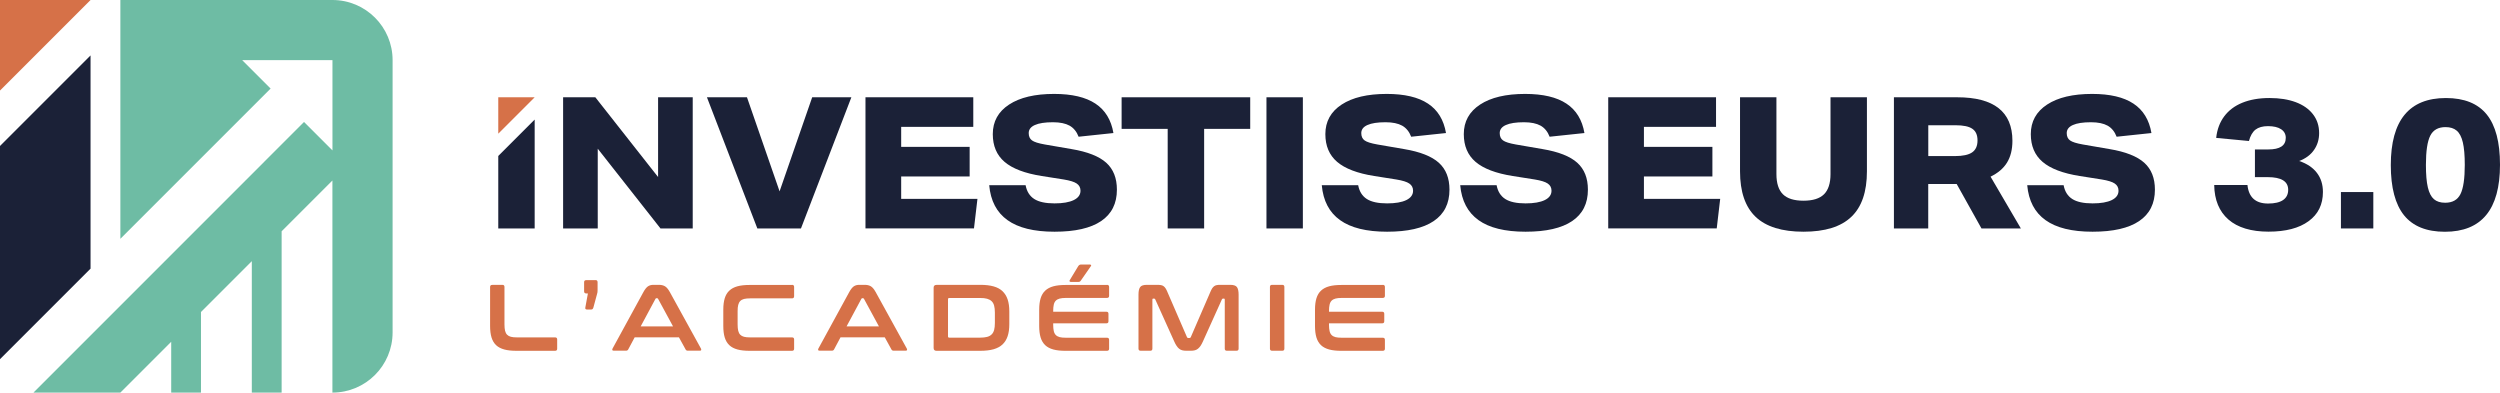 <?xml version="1.0" encoding="UTF-8"?>
<svg id="Calque_1" data-name="Calque 1" xmlns="http://www.w3.org/2000/svg" viewBox="0 0 467.72 73.45">
  <defs>
    <style>
      .cls-1 {
        fill: #1b2137;
      }

      .cls-2 {
        fill: #6ebca4;
      }

      .cls-3 {
        fill: #d67148;
      }
    </style>
  </defs>
  <g>
    <path class="cls-3" d="M93.99,53.29c.26,0,.39.13.39.39v7.03c0,.47.04.86.11,1.17.08.31.2.56.38.74.18.18.41.31.71.39.3.08.68.11,1.14.11h7.13c.26,0,.39.13.39.39v1.73c0,.26-.13.39-.39.39h-7.24c-.89,0-1.65-.08-2.27-.25-.62-.17-1.13-.43-1.52-.8s-.68-.85-.86-1.44c-.18-.59-.27-1.31-.27-2.16v-7.29c0-.26.13-.39.41-.39h1.9Z"/>
    <path class="cls-3" d="M111.41,52.4c.26,0,.39.13.39.39v1.5c0,.15,0,.28-.02.39-.01.11-.05.25-.11.44l-.65,2.4c-.05.15-.1.25-.17.31s-.17.08-.31.08h-.7c-.28,0-.39-.13-.33-.39l.48-2.62h-.3c-.27,0-.41-.13-.41-.39v-1.71c0-.26.13-.39.41-.39h1.73Z"/>
    <path class="cls-3" d="M123.28,53.29c.45,0,.82.09,1.13.27.31.18.6.54.9,1.07l5.83,10.58c.06.12.07.21.04.29s-.11.11-.26.11h-2.24c-.2,0-.33-.08-.41-.23l-1.25-2.27h-8.28l-1.21,2.27c-.08.15-.22.23-.41.23h-2.29c-.15,0-.24-.04-.27-.11-.03-.08-.02-.17.04-.29l5.78-10.58c.29-.53.58-.88.86-1.07.28-.18.61-.27.99-.27h1.04ZM119.86,61.07h6.06l-2.8-5.16c-.05-.08-.11-.12-.19-.12h-.11c-.08,0-.15.04-.19.12l-2.77,5.16Z"/>
    <path class="cls-3" d="M148.18,53.29c.26,0,.39.13.39.39v1.73c0,.27-.13.41-.39.41h-7.84c-.46,0-.84.04-1.14.11-.3.08-.54.21-.71.39-.18.18-.3.43-.38.73s-.11.69-.11,1.16v2.5c0,.47.04.86.11,1.17.08.31.2.56.38.74.18.18.41.31.71.39.3.08.68.11,1.14.11h7.84c.26,0,.39.13.39.39v1.73c0,.26-.13.39-.39.39h-7.94c-.89,0-1.65-.08-2.27-.25-.62-.17-1.13-.43-1.52-.8s-.68-.85-.86-1.44c-.18-.59-.27-1.31-.27-2.16v-3.03c0-.85.09-1.56.27-2.15.18-.59.47-1.07.86-1.43.39-.37.9-.64,1.52-.81.62-.17,1.38-.25,2.27-.25h7.94Z"/>
    <path class="cls-3" d="M161.79,53.29c.45,0,.82.09,1.13.27.31.18.6.54.9,1.07l5.83,10.58c.06.12.07.21.04.29s-.11.11-.26.11h-2.24c-.2,0-.33-.08-.41-.23l-1.25-2.27h-8.28l-1.21,2.27c-.08.15-.22.23-.41.23h-2.29c-.15,0-.24-.04-.27-.11-.03-.08-.02-.17.04-.29l5.78-10.58c.29-.53.58-.88.86-1.07.28-.18.61-.27.99-.27h1.04ZM158.38,61.07h6.06l-2.8-5.16c-.05-.08-.11-.12-.19-.12h-.11c-.08,0-.15.04-.19.12l-2.77,5.16Z"/>
    <path class="cls-3" d="M183.44,53.29c.95,0,1.77.1,2.45.29.68.19,1.24.49,1.67.9.43.41.75.92.96,1.55s.31,1.37.31,2.23v2.4c0,.86-.1,1.6-.31,2.23s-.53,1.14-.96,1.55c-.43.41-.99.7-1.67.9-.68.19-1.5.29-2.45.29h-8.24c-.35,0-.53-.18-.53-.53v-11.27c0-.35.18-.53.53-.53h8.24ZM177.36,62.94c0,.15.08.23.23.23h5.78c.52,0,.95-.05,1.3-.14s.64-.25.85-.46c.22-.21.37-.49.47-.84.09-.35.14-.79.14-1.3v-1.94c0-.52-.05-.95-.14-1.3-.09-.35-.25-.63-.47-.84-.22-.21-.5-.36-.85-.46s-.79-.14-1.3-.14h-5.78c-.15,0-.23.08-.23.25v6.96Z"/>
    <path class="cls-3" d="M207.09,53.29c.27,0,.41.13.41.39v1.67c0,.26-.14.39-.41.39h-7.7c-.46,0-.84.04-1.14.12-.3.08-.54.21-.72.39s-.31.43-.38.74c-.07.31-.11.7-.11,1.15v.18h9.95c.26,0,.39.13.39.39v1.39c0,.26-.13.39-.39.39h-9.95v.3c0,.46.04.84.11,1.15.07.31.2.56.38.74.18.18.42.31.72.39.3.08.68.11,1.14.11h7.7c.27,0,.41.13.41.39v1.67c0,.26-.14.39-.41.39h-7.75c-.89,0-1.65-.08-2.27-.25-.62-.17-1.13-.43-1.52-.8s-.68-.85-.86-1.44c-.18-.59-.27-1.31-.27-2.16v-3.03c0-.85.09-1.56.27-2.15.18-.59.47-1.07.86-1.43.39-.37.9-.64,1.52-.81.62-.17,1.38-.25,2.27-.25h7.75ZM203.83,49.48c.13,0,.22.03.28.09s.05.14-.04.25l-1.8,2.59c-.07.12-.14.2-.22.26-.08.05-.18.08-.31.08h-1.34c-.13,0-.22-.03-.28-.09-.06-.06-.05-.14.02-.25l1.57-2.59c.13-.22.31-.33.55-.33h1.57Z"/>
    <path class="cls-3" d="M216.53,53.29c.26,0,.48.02.67.05s.35.1.49.2c.14.1.27.24.38.41.11.17.23.4.34.68l3.66,8.45c.05.11.13.16.25.16h.21c.12,0,.2-.05.25-.16l3.66-8.45c.12-.28.23-.51.34-.68s.24-.3.38-.41c.14-.1.3-.17.48-.2.18-.04.4-.05.66-.05h1.88c.61,0,1.02.14,1.23.41.21.28.32.75.32,1.42v10.11c0,.26-.13.39-.4.39h-1.8c-.26,0-.39-.13-.39-.39v-9.19c0-.12-.05-.18-.14-.18h-.16c-.12,0-.19.05-.23.14l-3.56,7.89c-.14.32-.29.58-.43.8-.15.22-.31.4-.48.54-.17.14-.36.24-.58.3-.22.06-.47.09-.77.09h-.85c-.29,0-.55-.03-.77-.09-.22-.06-.41-.16-.58-.3-.17-.14-.33-.32-.47-.54-.15-.22-.29-.48-.43-.8l-3.56-7.89c-.04-.09-.11-.14-.23-.14h-.16c-.09,0-.14.06-.14.18v9.19c0,.26-.13.39-.39.39h-1.8c-.27,0-.41-.13-.41-.39v-10.11c0-.67.11-1.14.32-1.42.21-.28.63-.41,1.25-.41h1.92Z"/>
    <path class="cls-3" d="M239.9,53.29c.26,0,.39.13.39.39v11.55c0,.26-.13.39-.39.39h-1.9c-.27,0-.41-.13-.41-.39v-11.55c0-.26.13-.39.41-.39h1.9Z"/>
    <path class="cls-3" d="M258.69,53.29c.27,0,.41.13.41.39v1.67c0,.26-.14.39-.41.39h-7.7c-.46,0-.84.04-1.14.12-.3.08-.54.21-.72.39s-.31.43-.38.74c-.07.31-.11.7-.11,1.15v.18h9.95c.26,0,.39.13.39.39v1.39c0,.26-.13.39-.39.39h-9.95v.3c0,.46.04.84.11,1.15.07.31.2.56.38.74.18.18.42.31.72.39.3.08.68.11,1.14.11h7.7c.27,0,.41.13.41.39v1.67c0,.26-.14.39-.41.39h-7.75c-.89,0-1.65-.08-2.27-.25-.62-.17-1.13-.43-1.52-.8s-.68-.85-.86-1.44c-.18-.59-.27-1.31-.27-2.16v-3.03c0-.85.09-1.56.27-2.15.18-.59.47-1.07.86-1.43.39-.37.9-.64,1.52-.81.62-.17,1.38-.25,2.27-.25h7.75Z"/>
  </g>
  <g>
    <g>
      <path class="cls-1" d="M123.57,42.74l-11.74-14.92v14.92h-6.48v-24.54h6.03l11.74,14.92v-14.92h6.48v24.54h-6.03Z"/>
      <path class="cls-1" d="M141.69,42.74l-9.43-24.54h7.49l6.1,17.6,6.1-17.6h7.33l-9.43,24.54h-8.14Z"/>
      <path class="cls-1" d="M161.92,42.74v-24.54h20.17v5.53h-13.49v3.75h12.81v5.53h-12.81v4.19h14.27l-.65,5.53h-20.3Z"/>
      <path class="cls-1" d="M201.8,25.59c-.37-.96-.93-1.65-1.69-2.08-.76-.42-1.79-.64-3.11-.64-1.49,0-2.62.17-3.39.52-.77.34-1.15.85-1.15,1.51,0,.62.21,1.08.62,1.37.41.3,1.21.55,2.4.76l4.99.86c3,.5,5.17,1.36,6.5,2.56,1.33,1.2,1.99,2.88,1.99,5.03,0,2.59-.98,4.55-2.95,5.88-1.97,1.33-4.87,1.99-8.72,1.99s-6.78-.72-8.8-2.17c-2.02-1.44-3.16-3.62-3.42-6.53h6.81c.22,1.17.76,2.03,1.62,2.58.86.55,2.13.82,3.79.82,1.56,0,2.76-.21,3.6-.62.84-.41,1.26-1,1.26-1.75,0-.57-.23-1.02-.7-1.34-.46-.32-1.27-.57-2.42-.76l-4.12-.65c-3.18-.5-5.5-1.39-6.97-2.65-1.47-1.26-2.2-2.99-2.2-5.19,0-2.36,1.02-4.2,3.05-5.53,2.03-1.33,4.84-1.99,8.43-1.99,3.33,0,5.91.61,7.73,1.82,1.83,1.21,2.94,3.05,3.36,5.5l-6.52.69Z"/>
      <path class="cls-1" d="M218.46,42.74v-18.63h-8.62v-5.91h24.06v5.91h-8.62v18.63h-6.81Z"/>
      <path class="cls-1" d="M236.94,42.74v-24.54h6.81v24.54h-6.81Z"/>
      <path class="cls-1" d="M264.02,25.59c-.37-.96-.93-1.65-1.69-2.08-.76-.42-1.79-.64-3.11-.64-1.49,0-2.62.17-3.39.52-.77.34-1.15.85-1.15,1.51,0,.62.21,1.08.62,1.37.41.3,1.21.55,2.4.76l4.99.86c3,.5,5.17,1.36,6.5,2.56,1.33,1.2,1.99,2.88,1.99,5.03,0,2.59-.98,4.55-2.95,5.88-1.97,1.33-4.87,1.99-8.72,1.99s-6.78-.72-8.8-2.17c-2.02-1.44-3.16-3.62-3.42-6.53h6.81c.22,1.17.76,2.03,1.62,2.58.86.55,2.13.82,3.79.82,1.56,0,2.76-.21,3.6-.62.84-.41,1.26-1,1.26-1.75,0-.57-.23-1.02-.7-1.34-.46-.32-1.27-.57-2.42-.76l-4.12-.65c-3.18-.5-5.5-1.39-6.97-2.65-1.47-1.26-2.2-2.99-2.2-5.19,0-2.36,1.02-4.2,3.05-5.53,2.03-1.33,4.84-1.99,8.43-1.99,3.33,0,5.91.61,7.73,1.82,1.83,1.21,2.94,3.05,3.36,5.5l-6.52.69Z"/>
      <path class="cls-1" d="M289.92,25.59c-.37-.96-.93-1.65-1.69-2.08-.76-.42-1.79-.64-3.11-.64-1.49,0-2.62.17-3.39.52-.77.34-1.15.85-1.15,1.51,0,.62.21,1.08.62,1.37.41.3,1.21.55,2.4.76l4.99.86c3,.5,5.17,1.36,6.5,2.56,1.33,1.2,1.99,2.88,1.99,5.03,0,2.59-.98,4.55-2.95,5.88-1.97,1.33-4.87,1.99-8.72,1.99s-6.78-.72-8.8-2.17-3.16-3.62-3.42-6.53h6.81c.22,1.17.76,2.03,1.62,2.58.86.55,2.13.82,3.79.82,1.56,0,2.76-.21,3.6-.62.84-.41,1.26-1,1.26-1.75,0-.57-.23-1.02-.7-1.34-.46-.32-1.27-.57-2.42-.76l-4.12-.65c-3.18-.5-5.5-1.39-6.97-2.65-1.47-1.26-2.2-2.99-2.2-5.19,0-2.36,1.02-4.2,3.05-5.53,2.03-1.33,4.84-1.99,8.43-1.99,3.33,0,5.91.61,7.73,1.82,1.83,1.21,2.94,3.05,3.36,5.5l-6.52.69Z"/>
      <path class="cls-1" d="M300.88,42.74v-24.54h20.17v5.53h-13.49v3.75h12.81v5.53h-12.81v4.19h14.27l-.65,5.53h-20.3Z"/>
      <path class="cls-1" d="M342.47,18.2h6.81v13.85c0,3.83-.97,6.67-2.92,8.52-1.95,1.86-4.93,2.78-8.95,2.78s-7-.93-8.95-2.78c-1.95-1.86-2.92-4.7-2.92-8.52v-13.85h6.81v14.37c0,1.72.41,2.98,1.22,3.78.81.8,2.09,1.2,3.84,1.2s3.03-.4,3.84-1.2c.81-.8,1.22-2.06,1.22-3.78v-14.37Z"/>
      <path class="cls-1" d="M370.71,42.74l-4.64-8.32h-5.32v8.32h-6.42v-24.54h11.83c6.89,0,10.34,2.71,10.34,8.15,0,1.63-.34,2.98-1.01,4.07-.67,1.09-1.7,1.96-3.08,2.63l5.67,9.69h-7.39ZM365.75,29.2c1.47,0,2.54-.23,3.21-.69.67-.46,1.01-1.2,1.01-2.23s-.32-1.74-.96-2.18c-.64-.45-1.7-.67-3.19-.67h-5.06v5.77h4.99Z"/>
      <path class="cls-1" d="M396,25.59c-.37-.96-.93-1.65-1.69-2.08-.76-.42-1.79-.64-3.11-.64-1.49,0-2.62.17-3.39.52-.77.34-1.15.85-1.15,1.51,0,.62.21,1.08.62,1.37.41.3,1.21.55,2.4.76l4.99.86c3,.5,5.17,1.36,6.5,2.56,1.33,1.2,1.99,2.88,1.99,5.03,0,2.59-.98,4.55-2.95,5.88-1.97,1.33-4.87,1.99-8.72,1.99s-6.78-.72-8.8-2.17c-2.02-1.44-3.16-3.62-3.42-6.53h6.81c.22,1.17.76,2.03,1.62,2.58.86.55,2.13.82,3.79.82,1.56,0,2.76-.21,3.6-.62.84-.41,1.26-1,1.26-1.75,0-.57-.23-1.02-.7-1.34-.46-.32-1.27-.57-2.42-.76l-4.12-.65c-3.18-.5-5.5-1.39-6.97-2.65-1.47-1.26-2.2-2.99-2.2-5.19,0-2.36,1.02-4.2,3.05-5.53,2.03-1.33,4.84-1.99,8.43-1.99,3.33,0,5.91.61,7.73,1.82,1.83,1.21,2.94,3.05,3.36,5.5l-6.52.69Z"/>
      <path class="cls-1" d="M421.87,33.15v-5.19h2.5c2.18,0,3.27-.72,3.27-2.17,0-.69-.29-1.23-.87-1.61-.58-.39-1.41-.58-2.46-.58-.99,0-1.77.22-2.33.65-.56.44-.97,1.15-1.23,2.13l-6.13-.58c.17-1.58.68-2.93,1.51-4.04.83-1.11,1.96-1.96,3.39-2.54,1.43-.58,3.11-.88,5.06-.88s3.52.26,4.91.77c1.39.52,2.47,1.27,3.24,2.27.77,1,1.15,2.17,1.15,3.52,0,1.19-.32,2.25-.96,3.16-.64.92-1.56,1.6-2.77,2.06,1.47.5,2.58,1.25,3.32,2.23.75.98,1.12,2.18,1.12,3.57,0,2.34-.89,4.16-2.68,5.46-1.78,1.31-4.29,1.96-7.51,1.96s-5.76-.76-7.49-2.27c-1.73-1.51-2.62-3.67-2.66-6.46h6.22c.24,2.31,1.52,3.47,3.86,3.47,1.23,0,2.17-.22,2.8-.65.64-.44.96-1.08.96-1.92,0-1.58-1.28-2.37-3.83-2.37h-2.4Z"/>
      <path class="cls-1" d="M437.96,42.74v-6.81h6.06v6.81h-6.06Z"/>
      <path class="cls-1" d="M457.41,43.36c-3.44,0-5.98-1.03-7.64-3.08-1.65-2.05-2.48-5.18-2.48-9.4,0-8.36,3.44-12.54,10.31-12.54,3.44,0,5.98,1.03,7.64,3.08,1.65,2.05,2.48,5.18,2.48,9.4,0,8.36-3.44,12.54-10.31,12.54ZM457.47,37.93c1.36,0,2.31-.54,2.85-1.61.54-1.08.81-2.9.81-5.46,0-1.79-.12-3.19-.36-4.21-.24-1.02-.62-1.75-1.14-2.2-.52-.45-1.22-.67-2.11-.67-1.36,0-2.31.54-2.85,1.61-.54,1.08-.81,2.9-.81,5.46,0,1.79.12,3.19.36,4.21.24,1.02.62,1.75,1.13,2.2.52.45,1.22.67,2.11.67Z"/>
    </g>
    <polygon class="cls-1" points="100.03 22.37 93.22 29.18 93.22 42.74 100.03 42.74 100.03 22.37"/>
    <polygon class="cls-3" points="93.22 18.2 93.22 25.01 100.03 18.2 100.03 18.2 93.22 18.2"/>
  </g>
  <g>
    <path class="cls-2" d="M22.52,0v44.68l28.11-28.11-5.32-5.32h16.89v16.89l-5.32-5.32L6.26,73.45h16.26l9.51-9.51v9.51h5.57v-15.08l9.51-9.51v24.59h5.58v-30.18l9.5-9.5v39.68h0c6.22,0,11.26-5.04,11.26-11.26V11.26C73.45,5.04,68.41,0,62.19,0H22.52Z"/>
    <polygon class="cls-1" points="16.94 10.37 0 27.31 0 67.2 16.94 50.26 16.94 10.37"/>
    <polygon class="cls-3" points="0 0 0 16.94 16.94 0 16.94 0 0 0"/>
  </g>
</svg>